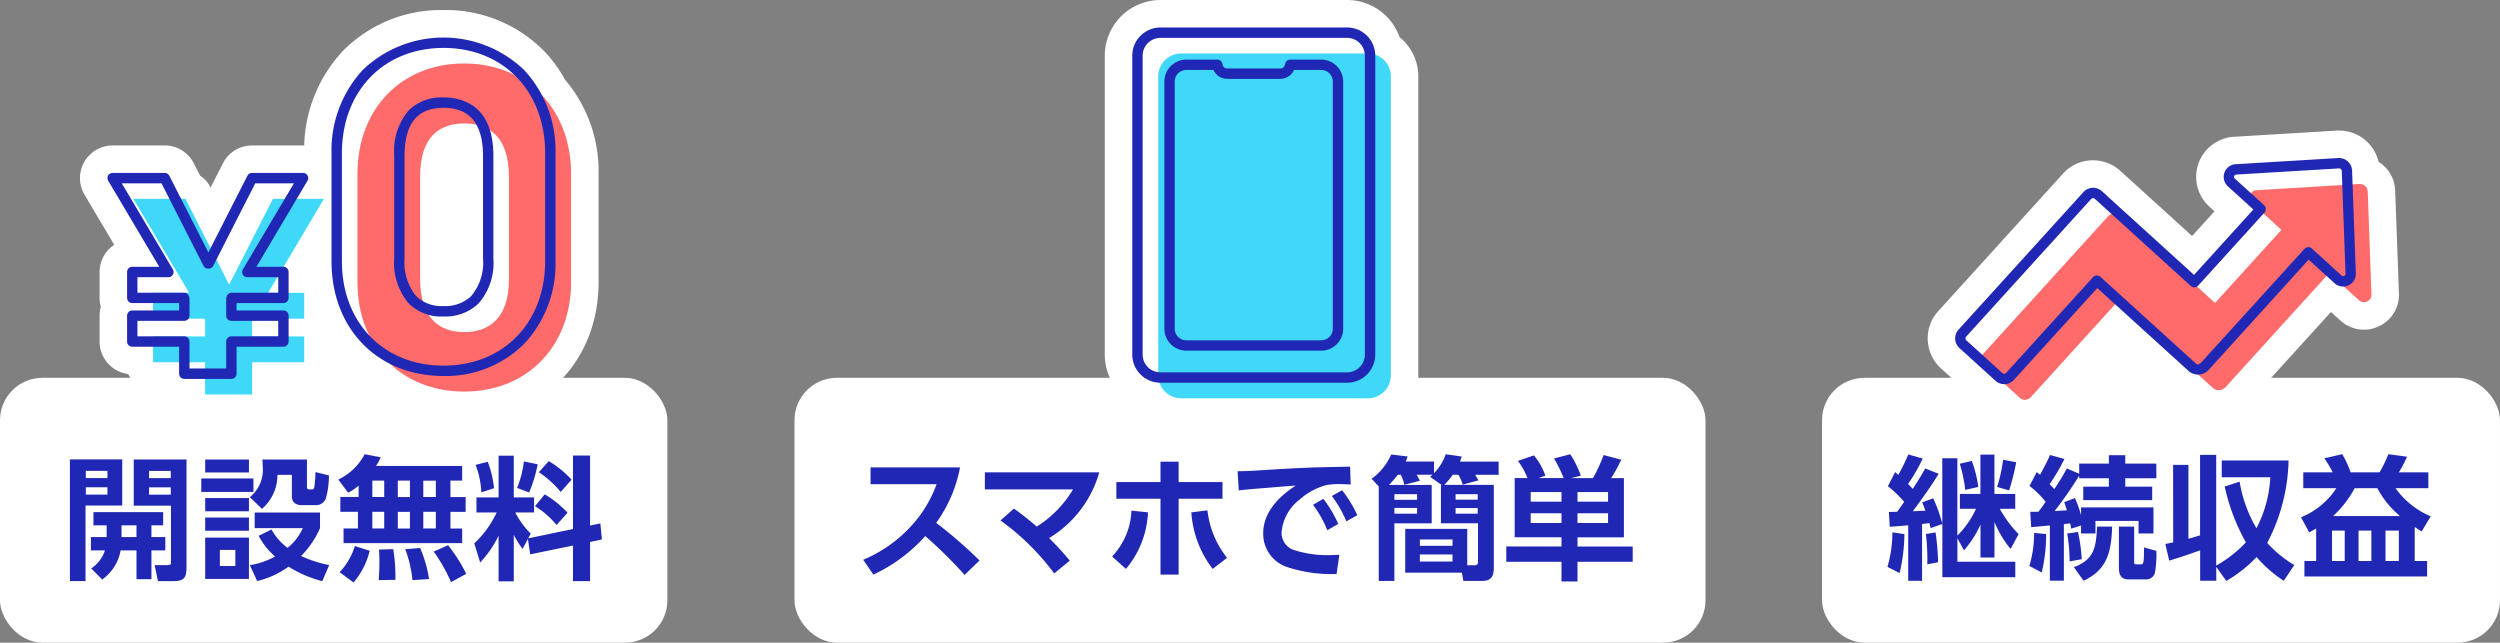 <svg xmlns="http://www.w3.org/2000/svg" width="236" height="60.667" preserveAspectRatio="none"><rect width="100%" height="100%" fill="#808080" stroke="none"/><defs><clipPath id="a"><path data-name="長方形 2441" fill="none" d="M0 0h48.954v38.887H0z"/></clipPath><clipPath id="b"><path data-name="長方形 2443" fill="none" d="M0 0h29.598v40.196H0z"/></clipPath><clipPath id="c"><path data-name="長方形 2444" fill="none" d="M0 0h44.493v28.007H0z"/></clipPath></defs><g transform="translate(-67.031 -252)"><rect data-name="長方形 2433" width="63" height="25" rx="4" transform="translate(67.031 287.667)" fill="#fff"/><rect data-name="長方形 2435" width="86" height="25" rx="4" transform="translate(142.031 287.667)" fill="#fff"/><path data-name="長方形 2447" fill="#fff" d="M93.031 281.667h10v10h-10z"/><path data-name="長方形 2445" fill="#fff" d="M262.031 281.667h11v10h-11z"/><g data-name="グループ 6080" fill="#2127b5"><path data-name="パス 15909" d="M78.57 295.368v4.356h-3.466v7.126h-1.473v-11.482Zm-3.437 1.762h2.04v-.68h-2.04Zm0 1.561h2.04v-.692h-2.04Zm1.964 2.9h-1.246v-1.246h6.584v1.246h-1.108v1.108h1.309v1.259h-1.309v2.719h-1.41v-2.719h-1.5a4.253 4.253 0 0 1-1.737 2.745l-1.045-1.045a3.164 3.164 0 0 0 1.3-1.7h-1.322v-1.259h1.486Zm2.82 0h-1.413v1.108h1.41Zm4.721-6.219v10.1c0 .995-.151 1.385-1.234 1.385h-1.46l-.315-1.511h1.175c.29 0 .365-.013.365-.3v-5.313h-3.512v-4.356Zm-3.538 1.762h2.052v-.68h-2.048Zm0 1.561h2.052v-.692h-2.048Z"/><path data-name="パス 15910" d="M90.958 298.44h-4.926v-1.272h4.922Zm-.428-1.838h-4.129v-1.221h4.131Zm0 3.664h-4.129v-1.246h4.131Zm0 1.838h-4.129v-1.246h4.131Zm0 4.545h-4.129v-3.9h4.131Zm-2.744-1.221h1.46v-1.511h-1.46Zm8.221-10.046v2.593c0 .076.013.227.239.227h.214c.189 0 .227-.113.252-.29a12.154 12.154 0 0 0 .1-1.347l1.271.315a8.263 8.263 0 0 1-.29 2.178 1.007 1.007 0 0 1-1.007.629h-1.272c-.541 0-.932-.264-.932-.831v-2.027h-1.36a4.237 4.237 0 0 1-1.46 3.21l-1.146-1.108a3.309 3.309 0 0 0 1.209-2.958c0-.2-.013-.4-.025-.592Zm2.1 9.958-.655 1.523a11.347 11.347 0 0 1-3.185-1.372 8.233 8.233 0 0 1-2.959 1.36l-.692-1.5a7.213 7.213 0 0 0 2.379-.818 6.845 6.845 0 0 1-1.548-1.951l1.209-.6a5.449 5.449 0 0 0 1.523 1.737 5.084 5.084 0 0 0 1.435-1.863h-4.542v-1.473h6.169v1.473a8.7 8.7 0 0 1-1.788 2.631 11.684 11.684 0 0 0 2.656.856"/><path data-name="パス 15911" d="m99.897 298.515-.932-1.246a5.462 5.462 0 0 0 2.493-2.392l1.511.29a4.291 4.291 0 0 1-.441.818h8.133v1.387h-1.108v1.549h1.435v1.4h-1.435v1.574h1.108v1.377h-11.2v-1.385h1.36v-1.574h-1.662v-1.4h1.725v-1.07a4.818 4.818 0 0 1-.982.667m.5 8.473-1.309-.969a6.253 6.253 0 0 0 1.435-2.467l1.4.441a7.214 7.214 0 0 1-1.523 3m1.775-8.07h1.121v-1.546h-1.121Zm0 2.971h1.121v-1.574h-1.121Zm2.178 4.532v.315l-1.574.025c.038-.554.063-1.1.063-1.637q0-.623-.038-1.246l1.347-.038a16.091 16.091 0 0 1 .2 2.581m.227-7.5h1.146v-1.549h-1.146Zm0 2.971h1.146v-1.574h-1.146Zm2.946 4.771-1.561.1a11.726 11.726 0 0 0-.68-2.921l1.4-.113a11.635 11.635 0 0 1 .844 2.933m-.541-7.743h1.183v-1.547h-1.183Zm0 2.971h1.183v-1.574h-1.183Zm4.054 4.28-1.435.781a15.9 15.9 0 0 0-1.637-2.883l1.36-.6a15.118 15.118 0 0 1 1.712 2.707"/><path data-name="パス 15912" d="M116.363 303.816a9.686 9.686 0 0 1-.831-1.322v4.381h-1.435v-4.306a10.049 10.049 0 0 1-1.738 2.531l-.554-1.8a9.7 9.7 0 0 0 2.115-2.921h-1.913v-1.423h2.09v-3.941h1.435v3.941h1.914v1.423h-1.775a8.177 8.177 0 0 0 1.46 2l-.239.441 4.23-.881v-6.937h1.611v6.609l.969-.2.151 1.511-1.12.239v3.7h-1.611V303.5l-4.041.831-.214-1.46Zm-2.694-5.728-1.2.39a8.292 8.292 0 0 0-.541-2.593l1.146-.29a9.474 9.474 0 0 1 .592 2.493m3.311.4-1.133-.428a9.645 9.645 0 0 0 .642-2.505l1.3.277a12.949 12.949 0 0 1-.806 2.656m3.626 1.914-1.032 1.158a8.093 8.093 0 0 0-2.039-1.775l.919-1.12a9.588 9.588 0 0 1 2.153 1.737m.378-3.122-1.02 1.158a9.687 9.687 0 0 0-2.065-1.863l.932-1.045a9.243 9.243 0 0 1 2.153 1.75"/></g><g data-name="グループ 6082" fill="#2127b5"><path data-name="パス 15925" d="m159.499 304.91-1.41 1.36a42.514 42.514 0 0 0-3.714-3.664 15.131 15.131 0 0 1-4.9 3.638l-.957-1.4a12.865 12.865 0 0 0 4.469-3.122 11.555 11.555 0 0 0 2.455-4.016h-6.232v-1.586h8.448a12.958 12.958 0 0 1-2.253 5.237 41.96 41.96 0 0 1 4.092 3.55"/><path data-name="パス 15926" d="M168.323 298.2h-8.321v-1.612h10.8a10.623 10.623 0 0 1-4.734 6.207 28.341 28.341 0 0 1 1.951 2.128l-1.471 1.208a23.019 23.019 0 0 0-5.073-5l1.271-1.121q1.114.793 2.153 1.7a10.384 10.384 0 0 0 3.424-3.512"/><path data-name="パス 15927" d="M172.012 304.533a6.652 6.652 0 0 0 1.826-4.331l1.561.164a8.855 8.855 0 0 1-2.077 5.338Zm6.282 1.712h-1.712v-7.163h-4.167v-1.574h4.167v-1.926h1.712v1.926h4.142v1.574h-4.142Zm1.2-5.879 1.523-.189a8.641 8.641 0 0 0 1.851 4.482l-1.36 1.045a9.763 9.763 0 0 1-2.014-5.338"/><path data-name="パス 15928" d="M187.27 296.312c1.448-.076 2.9-.164 4.344-.2.957-.025 1.914-.038 2.87-.063l.05 1.687c-.377-.013-.756-.038-1.133-.038a7.016 7.016 0 0 0-1.146.088 6.255 6.255 0 0 0-2.556 1.385 4.35 4.35 0 0 0-1.687 3.1 1.7 1.7 0 0 0 1.2 1.662 10.223 10.223 0 0 0 3.437.466c.277 0 .542-.013.819-.025l-.265 1.813a13.41 13.41 0 0 1-4.734-.68 3.3 3.3 0 0 1-2.19-3.185c0-1.964 1.51-3.487 3.072-4.482-.969.063-1.926.151-2.9.227-.831.063-1.649.126-2.48.227l-.114-1.813c1.146 0 2.279-.1 3.412-.164m4.683 2.77a11.5 11.5 0 0 1 1.41 2.367l-1.032.6a10.512 10.512 0 0 0-1.347-2.4Zm1.775-.806a11.552 11.552 0 0 1 1.435 2.354l-1.033.579a10.97 10.97 0 0 0-1.372-2.392Z"/><path data-name="パス 15929" d="M196.512 297.193a5.565 5.565 0 0 0 1.85-2.291l1.549.189c-.05.164-.113.327-.176.478h2.669v1.1a4.678 4.678 0 0 0 1.1-1.788l1.511.214c-.051.164-.1.327-.164.478h3.651v1.246h-2.216c.1.176.214.34.3.529l-1.473.4a3.627 3.627 0 0 0-.415-.932h-.529a7.218 7.218 0 0 1-.793.957h4.671v7.793c0 .793-.2 1.272-1.1 1.272h-1.775l-.138-.781h-5.35v-4.13h5.854v3.437h.617c.277 0 .4-.05.4-.34v-3.626h-3.5v-3.626h.063l-1.082-.755c.076-.063.138-.126.214-.2h-1.486c.1.189.214.365.3.567l-1.461.378a4.011 4.011 0 0 0-.34-.944h-.277a12.291 12.291 0 0 1-.831.957h4.028v3.626h-3.524v5.436h-1.473v-8.913Zm2.153 1.989h2.14v-.529h-2.14Zm0 1.309h2.14v-.541h-2.14Zm2.4 3.034h3.084v-.6h-3.084Zm0 1.486h3.084v-.667h-3.084Zm3.374-5.841h2.089v-.516h-2.089Zm0 1.322h2.089v-.529h-2.089Z"/><path data-name="パス 15930" d="m210.322 295.506 1.51-.516a6.122 6.122 0 0 1 1.083 1.914l-.655.227h2.379a12.649 12.649 0 0 0-.906-1.851l1.536-.4a10.1 10.1 0 0 1 .995 2.027l-.944.227h2.087a14.876 14.876 0 0 0 1.007-2.178l1.662.441a13.758 13.758 0 0 1-.957 1.737h1.208v5.59h-4.381v.869h5.212v1.444h-5.212v1.851h-1.51v-1.851h-5.212v-1.448h5.212v-.869h-4.419v-5.59h1.209a6.644 6.644 0 0 0-.907-1.624m1.209 3.852h2.908v-.906h-2.908Zm0 2.014h2.908v-.919h-2.908Zm4.419-2.014h2.883v-.906h-2.883Zm0 2.014h2.883v-.919h-2.883Z"/></g><g data-name="グループ 6094"><g data-name="グループ 6097" transform="translate(74.583 252.948)" clip-path="url(#a)"><path data-name="パス 16021" d="M45.783 6.572a12.5 12.5 0 0 0-1.992-2.719A13.015 13.015 0 0 0 34.316 0a13.016 13.016 0 0 0-9.494 3.856 13.6 13.6 0 0 0-3.657 8.93H16.24a3.071 3.071 0 0 0-2.749 1.685l-1.167 2.292-.055-.109a2.592 2.592 0 0 0-.931-1.019l-.593-1.164A3.071 3.071 0 0 0 8 12.783H3.083A3.085 3.085 0 0 0 .43 17.442l2.8 4.718a3.084 3.084 0 0 0-1.38 2.57v2.444a3.077 3.077 0 0 0 .116.839 3.077 3.077 0 0 0-.116.839V31.3a3.089 3.089 0 0 0 2.7 3.06 2.6 2.6 0 0 0 2.351 1.5h.267a3.091 3.091 0 0 0 2.294 1.541 2.6 2.6 0 0 0 2.351 1.5h4.443a2.594 2.594 0 0 0 2.594-2.594v-.442h2.318a2.594 2.594 0 0 0 2.594-2.594v-1.2a12.181 12.181 0 0 0 4.038 3.491 12.57 12.57 0 0 0 8.478 3.049c7.345 0 12.677-5.439 12.677-12.932v-10.21a13.373 13.373 0 0 0-3.171-8.9" fill="#fff"/><path data-name="パス 16022" d="m9.957 17.828 4.1 8.047h.049l4.1-8.047h4.813l-5.258 8.862h3.403v2.444h-4.89l-.025.074v1.6h4.915v2.444h-4.912v3.036h-4.444v-3.036H6.896v-2.444h4.912v-1.6l-.025-.074H6.896V26.69h3.406l-5.258-8.862Z" fill="#3fd8f8"/><path data-name="パス 16023" d="M14.29 34.822H9.847a.49.49 0 0 1-.49-.49v-2.546H4.935a.49.49 0 0 1-.49-.49V28.85a.49.49 0 0 1 .49-.49h4.422v-.7H4.935a.49.49 0 0 1-.49-.49v-2.444a.49.49 0 0 1 .49-.49H7.48l-4.818-8.121a.49.49 0 0 1 .422-.741h4.912a.49.49 0 0 1 .437.268l3.685 7.238 3.685-7.238a.49.49 0 0 1 .437-.268h4.813a.49.49 0 0 1 .422.74l-4.818 8.121h2.545a.49.49 0 0 1 .49.49v2.444a.49.49 0 0 1-.49.49h-4.421v.7h4.422a.49.49 0 0 1 .49.49v2.444a.49.49 0 0 1-.49.49h-4.422v2.546a.49.49 0 0 1-.49.49m-3.953-.981h3.463v-2.546a.49.49 0 0 1 .49-.49h4.422v-1.463H14.29a.49.49 0 0 1-.49-.49v-1.6a.489.489 0 0 1 .025-.155l.025-.074a.49.49 0 0 1 .465-.335h4.4v-1.463h-2.919a.49.49 0 0 1-.422-.74l4.818-8.121h-3.651L12.58 24.14a.49.49 0 0 1-.437.268h-.05a.49.49 0 0 1-.437-.268l-3.961-7.779h-3.75l4.818 8.121a.49.49 0 0 1-.422.74H5.423v1.463h4.4a.49.49 0 0 1 .465.335l.025.074a.489.489 0 0 1 .025.155v1.6a.49.49 0 0 1-.49.49H5.423v1.463h4.422a.49.49 0 0 1 .49.49Z" fill="#2127b5"/><path data-name="パス 16024" d="M26.192 25.679v-10.21c0-6.126 4.127-10.423 10.083-10.423 5.913 0 10.083 4.3 10.083 10.423v10.21c0 6.084-4.169 10.338-10.083 10.338-5.956 0-10.083-4.254-10.083-10.338m14.3-.255v-9.7c0-3.829-1.957-5.02-4.212-5.02-2.3 0-4.169 1.191-4.169 5.02v9.657c0 3.829 1.914 5.02 4.169 5.02 2.212 0 4.212-1.191 4.212-4.978" fill="#ff6a6a"/><path data-name="パス 16025" d="M34.316 34.546c-6.225 0-10.573-4.453-10.573-10.828V13.509a11.172 11.172 0 0 1 2.945-7.849 11.006 11.006 0 0 1 15.239 0 11.156 11.156 0 0 1 2.962 7.85v10.21a11.02 11.02 0 0 1-2.963 7.793 10.49 10.49 0 0 1-7.61 3.035m0-30.971c-5.648 0-9.592 4.084-9.592 9.933v10.21c0 5.8 3.944 9.848 9.592 9.848s9.592-4.049 9.592-9.848V13.509c0-5.848-3.944-9.933-9.592-9.933m0 25.355a4.4 4.4 0 0 1-3.276-1.222 5.938 5.938 0 0 1-1.379-4.289v-9.657a5.966 5.966 0 0 1 1.362-4.288 4.406 4.406 0 0 1 3.3-1.223c1.756 0 4.7.716 4.7 5.51v9.7a5.785 5.785 0 0 1-1.421 4.257 4.529 4.529 0 0 1-3.281 1.211m0-19.7c-2.475 0-3.679 1.482-3.679 4.53v9.657a5.027 5.027 0 0 0 1.1 3.6 3.463 3.463 0 0 0 2.58.927 3.53 3.53 0 0 0 2.59-.926 4.87 4.87 0 0 0 1.132-3.561v-9.7c0-3.006-1.252-4.53-3.721-4.53" fill="#2127b5"/></g></g><g data-name="グループ 6095"><g data-name="グループ 6099" transform="translate(171.323 252)" clip-path="url(#b)"><path data-name="パス 16026" d="M7.216 40.2a4.763 4.763 0 0 1-3.7-1.767A5.265 5.265 0 0 1 0 33.47V5.255A5.261 5.261 0 0 1 5.255 0h17.617a5.265 5.265 0 0 1 4.958 3.513 4.762 4.762 0 0 1 1.767 3.7v28.218a4.77 4.77 0 0 1-4.764 4.769Z" fill="#fff"/><path data-name="パス 16032" d="M7.216 5.046h17.617a2.17 2.17 0 0 1 2.17 2.17v28.215a2.17 2.17 0 0 1-2.17 2.17H7.216a2.17 2.17 0 0 1-2.17-2.17V7.216a2.17 2.17 0 0 1 2.17-2.17Z" fill="#3fd8f8"/><path data-name="パス 16027" d="M22.872 36.13H5.255a2.664 2.664 0 0 1-2.661-2.661V5.255a2.664 2.664 0 0 1 2.661-2.661h17.617a2.663 2.663 0 0 1 2.661 2.661V33.47a2.663 2.663 0 0 1-2.661 2.661M5.255 3.575a1.682 1.682 0 0 0-1.68 1.68V33.47a1.682 1.682 0 0 0 1.68 1.68h17.617a1.682 1.682 0 0 0 1.68-1.68V5.255a1.682 1.682 0 0 0-1.68-1.68Z" fill="#2127b5"/><path data-name="パス 16028" d="M20.425 33.103H7.701a2.081 2.081 0 0 1-2.076-2.078V7.701a2.081 2.081 0 0 1 2.076-2.076h2.917a.49.49 0 0 1 .474.366l.039.15a.434.434 0 0 0 .419.324h5.025a.434.434 0 0 0 .419-.324l.039-.15a.49.49 0 0 1 .476-.366h2.916a2.081 2.081 0 0 1 2.079 2.079v23.321a2.081 2.081 0 0 1-2.079 2.079M7.7 6.604a1.1 1.1 0 0 0-1.1 1.1v23.321a1.1 1.1 0 0 0 1.1 1.1h12.725a1.1 1.1 0 0 0 1.1-1.1V7.701a1.1 1.1 0 0 0-1.1-1.1h-2.556a1.415 1.415 0 0 1-1.293.841h-5.025a1.415 1.415 0 0 1-1.293-.841Z" fill="#2127b5"/></g></g><rect data-name="長方形 2446" width="64" height="25" rx="4" transform="translate(239.031 287.667)" fill="#fff"/><g data-name="グループ 6100" fill="#2127b5"><path data-name="パス 15917" d="m246.353 306.094-1.145-.579a11.872 11.872 0 0 0 .466-3.261l1.133.164a16.378 16.378 0 0 1-.454 3.676m2.418-9.87 1.271.5c-.743 1.221-1.587 2.392-2.442 3.538.39-.013.793-.038 1.183-.05-.088-.264-.189-.529-.289-.793l1.032-.378a13.686 13.686 0 0 1 .856 2.4v-6.181h1.423v7.3a8.632 8.632 0 0 0 1.762-2.53h-1.523v-1.4h1.939v-3.714h1.322v3.714h1.964v1.4h-1.457a11.017 11.017 0 0 0 1.775 2.392l-.755 1.4a10.041 10.041 0 0 1-1.523-2.543v3.349h-1.322v-3.1a9.872 9.872 0 0 1-1.561 2.43l-.616-1.158v2.228h5.464v1.46h-6.886v-5.023l-1.107.39c-.039-.151-.076-.315-.114-.478-.24.038-.466.063-.693.088v5.363h-1.309v-5.239c-.579.05-1.158.1-1.738.138l-.087-1.4c.264 0 .529-.013.78-.013.227-.315.454-.63.668-.944a12.119 12.119 0 0 0-1.536-1.473l.68-1.335.3.264a18.151 18.151 0 0 0 .945-1.926l1.359.39a16.787 16.787 0 0 1-1.385 2.4c.151.151.3.3.441.466.416-.642.818-1.272 1.184-1.939m1.208 8.863-1.02.189c.012-.151.012-.3.012-.466a21.705 21.705 0 0 0-.138-2.392l.906-.151a21.211 21.211 0 0 1 .24 2.82m3.8-7.113-1.234.277a13.617 13.617 0 0 0-.516-2.468l1.133-.264a11.133 11.133 0 0 1 .617 2.455m2.908.327-1.133-.327a14.627 14.627 0 0 0 .567-2.568l1.233.239a20.9 20.9 0 0 1-.667 2.656"/><path data-name="パス 15918" d="m259.773 306.044-1.171-.617a10.952 10.952 0 0 0 .453-3.122l1.133.113a15.9 15.9 0 0 1-.415 3.626m-1.158-8.171.68-1.3a3.044 3.044 0 0 1 .314.252c.34-.617.668-1.234.944-1.876l1.36.378a18.1 18.1 0 0 1-1.4 2.379c.151.151.3.3.441.466a18.443 18.443 0 0 0 1.184-1.951l1.17.5v-.957h2.8v-.793h1.548v.793h2.934v1.385h-2.934v.793h2.543v1.272h-6.509v-1.272h2.417v-.793h-2.8v-.248a36.6 36.6 0 0 1-2.316 3.336c.378-.013.769-.038 1.158-.063-.076-.252-.164-.5-.252-.768l1.007-.39a10.823 10.823 0 0 1 .579 1.624v-.739h6.836v2.455h-1.41v-1.183h-4.066v1.183h-1.36v-.743l-.931.29c-.025-.176-.063-.34-.1-.5l-.592.076v5.338h-1.321v-5.216c-.579.05-1.171.113-1.763.164l-.088-1.448c.252 0 .517 0 .781-.013.227-.3.453-.617.667-.932a8.2 8.2 0 0 0-1.524-1.5m3.789 7.126a15.444 15.444 0 0 0-.227-2.631l1.02-.151a15.934 15.934 0 0 1 .353 2.568Zm4.016-3.286c-.075 2.316-.428 4.054-2.694 5.111l-.919-1.284c1.977-.73 2.089-1.939 2.191-3.827Zm2.078 0v3.3c0 .227.024.264.251.264h.4c.265 0 .277-.29.277-1.6l1.17.327a10.246 10.246 0 0 1-.137 2.077.856.856 0 0 1-.844.617h-1.649c-.7 0-.906-.441-.906-1.07v-3.915Z"/><path data-name="パス 15919" d="M272.171 295.884h1.447v6.975c.365-.1.731-.214 1.1-.327v-7.591h1.523v10.449a11.5 11.5 0 0 0 2.8-2.191 19.121 19.121 0 0 1-2-5.275l1.41-.453a12.8 12.8 0 0 0 1.587 4.394 11.606 11.606 0 0 0 1.309-4.809h-4.583v-1.586h6.308a17.553 17.553 0 0 1-2.014 7.78 10.76 10.76 0 0 0 2.555 2.09l-.994 1.486a12.093 12.093 0 0 1-2.568-2.241 12.418 12.418 0 0 1-2.859 2.254l-.944-1.322v1.307h-1.523v-2.87c-.969.34-1.939.68-2.92.969l-.366-1.574c.239-.05.491-.088.743-.151Z"/><path data-name="パス 15920" d="m285.027 302.267-.781-1.435a7.2 7.2 0 0 0 3.337-2.745h-3.123v-1.5h2.782a10.68 10.68 0 0 0-.793-1.322l1.687-.39a9.634 9.634 0 0 1 .794 1.712h2.731a11.968 11.968 0 0 0 .831-1.712l1.763.239a11.833 11.833 0 0 1-.769 1.473h2.782v1.5h-3.1a7.828 7.828 0 0 0 3.323 2.656l-.855 1.423c-.228-.138-.442-.277-.656-.416v3.21h1.171v1.46h-11.582v-1.46h1.108v-3.072c-.213.126-.441.252-.655.378m2.152 2.694h1.2v-2.87h-1.2Zm6.421-4.243a8.669 8.669 0 0 1-2.141-2.631h-2.141a10.092 10.092 0 0 1-2.039 2.631Zm-3.917 4.243h1.209v-2.87h-1.209Zm2.544 0h1.259v-2.87h-1.259Z"/></g><g data-name="グループ 6101" transform="translate(249 264.323)" clip-path="url(#c)"><path data-name="パス 16029" d="M9.191 28.007a3.328 3.328 0 0 1-2.242-.866l-.856-.778a3.817 3.817 0 0 1-1.434-.821l-3.4-3.09a3.826 3.826 0 0 1-.261-5.4L12.785 4.061a3.8 3.8 0 0 1 2.648-1.25h.185a3.817 3.817 0 0 1 2.571.994l6.774 6.151 2.115-2.329-.487-.447A3.791 3.791 0 0 1 28.912.59l9.7-.583c.077 0 .154-.007.231-.007a3.829 3.829 0 0 1 3.724 2.952 3.324 3.324 0 0 1 1.568 2.714l.354 9.712a3.267 3.267 0 0 1-.918 2.408 3.33 3.33 0 0 1-2.383 1.014 3.289 3.289 0 0 1-2.214-.859l-.857-.778-.059-.019-8.023 8.837a3.39 3.39 0 0 1-4.8.278l-.857-.778a3.814 3.814 0 0 1-1.433-.819l-5.063-4.6-6.219 6.849a3.342 3.342 0 0 1-2.47 1.093" fill="#fff"/><path data-name="パス 16030" d="m41.898 15.472-.354-9.712a.741.741 0 0 0-.785-.713l-9.7.583a.706.706 0 0 0-.434 1.23l2.771 2.516-6.262 6.9-9.058-8.225a.741.741 0 0 0-1.047.05l-3.589 3.952-8.2 9.034a.741.741 0 0 0 .05 1.047l3.4 3.09a.741.741 0 0 0 1.047-.05l8.2-9.034 9.034 8.2a.87.87 0 0 0 1.137-.1l9.79-10.78 2.82 2.56a.706.706 0 0 0 1.18-.548" fill="#ff6a6a"/><path data-name="パス 16031" d="M7.229 23.941a1.227 1.227 0 0 1-.827-.319l-3.4-3.09a1.232 1.232 0 0 1-.084-1.74l11.79-12.983a1.232 1.232 0 0 1 1.74-.084l8.7 7.9 5.6-6.171-2.413-2.195a1.2 1.2 0 0 1 .733-2.08l9.7-.583a1.232 1.232 0 0 1 1.3 1.184l.354 9.712a1.2 1.2 0 0 1-2 .929l-2.457-2.231-9.45 10.419a1.355 1.355 0 0 1-1.83.135l-8.671-7.873-7.873 8.671a1.229 1.229 0 0 1-.912.4m8.388-17.559h-.009a.249.249 0 0 0-.174.082L3.64 19.451a.251.251 0 0 0 .017.354l3.4 3.09a.251.251 0 0 0 .354-.017l8.2-9.034a.49.49 0 0 1 .697-.035l9.034 8.2a.251.251 0 0 0 .3.025.491.491 0 0 1 .06-.033.251.251 0 0 0 .08-.059l9.792-10.773a.49.49 0 0 1 .693-.033l2.82 2.56a.216.216 0 0 0 .361-.168l-.354-9.712a.251.251 0 0 0-.266-.241l-9.7.583a.216.216 0 0 0-.132.375l2.771 2.516a.49.49 0 0 1 .033.693l-6.262 6.9a.49.49 0 0 1-.693.033L15.787 6.45a.249.249 0 0 0-.168-.065" fill="#2127b5"/></g></g></svg>